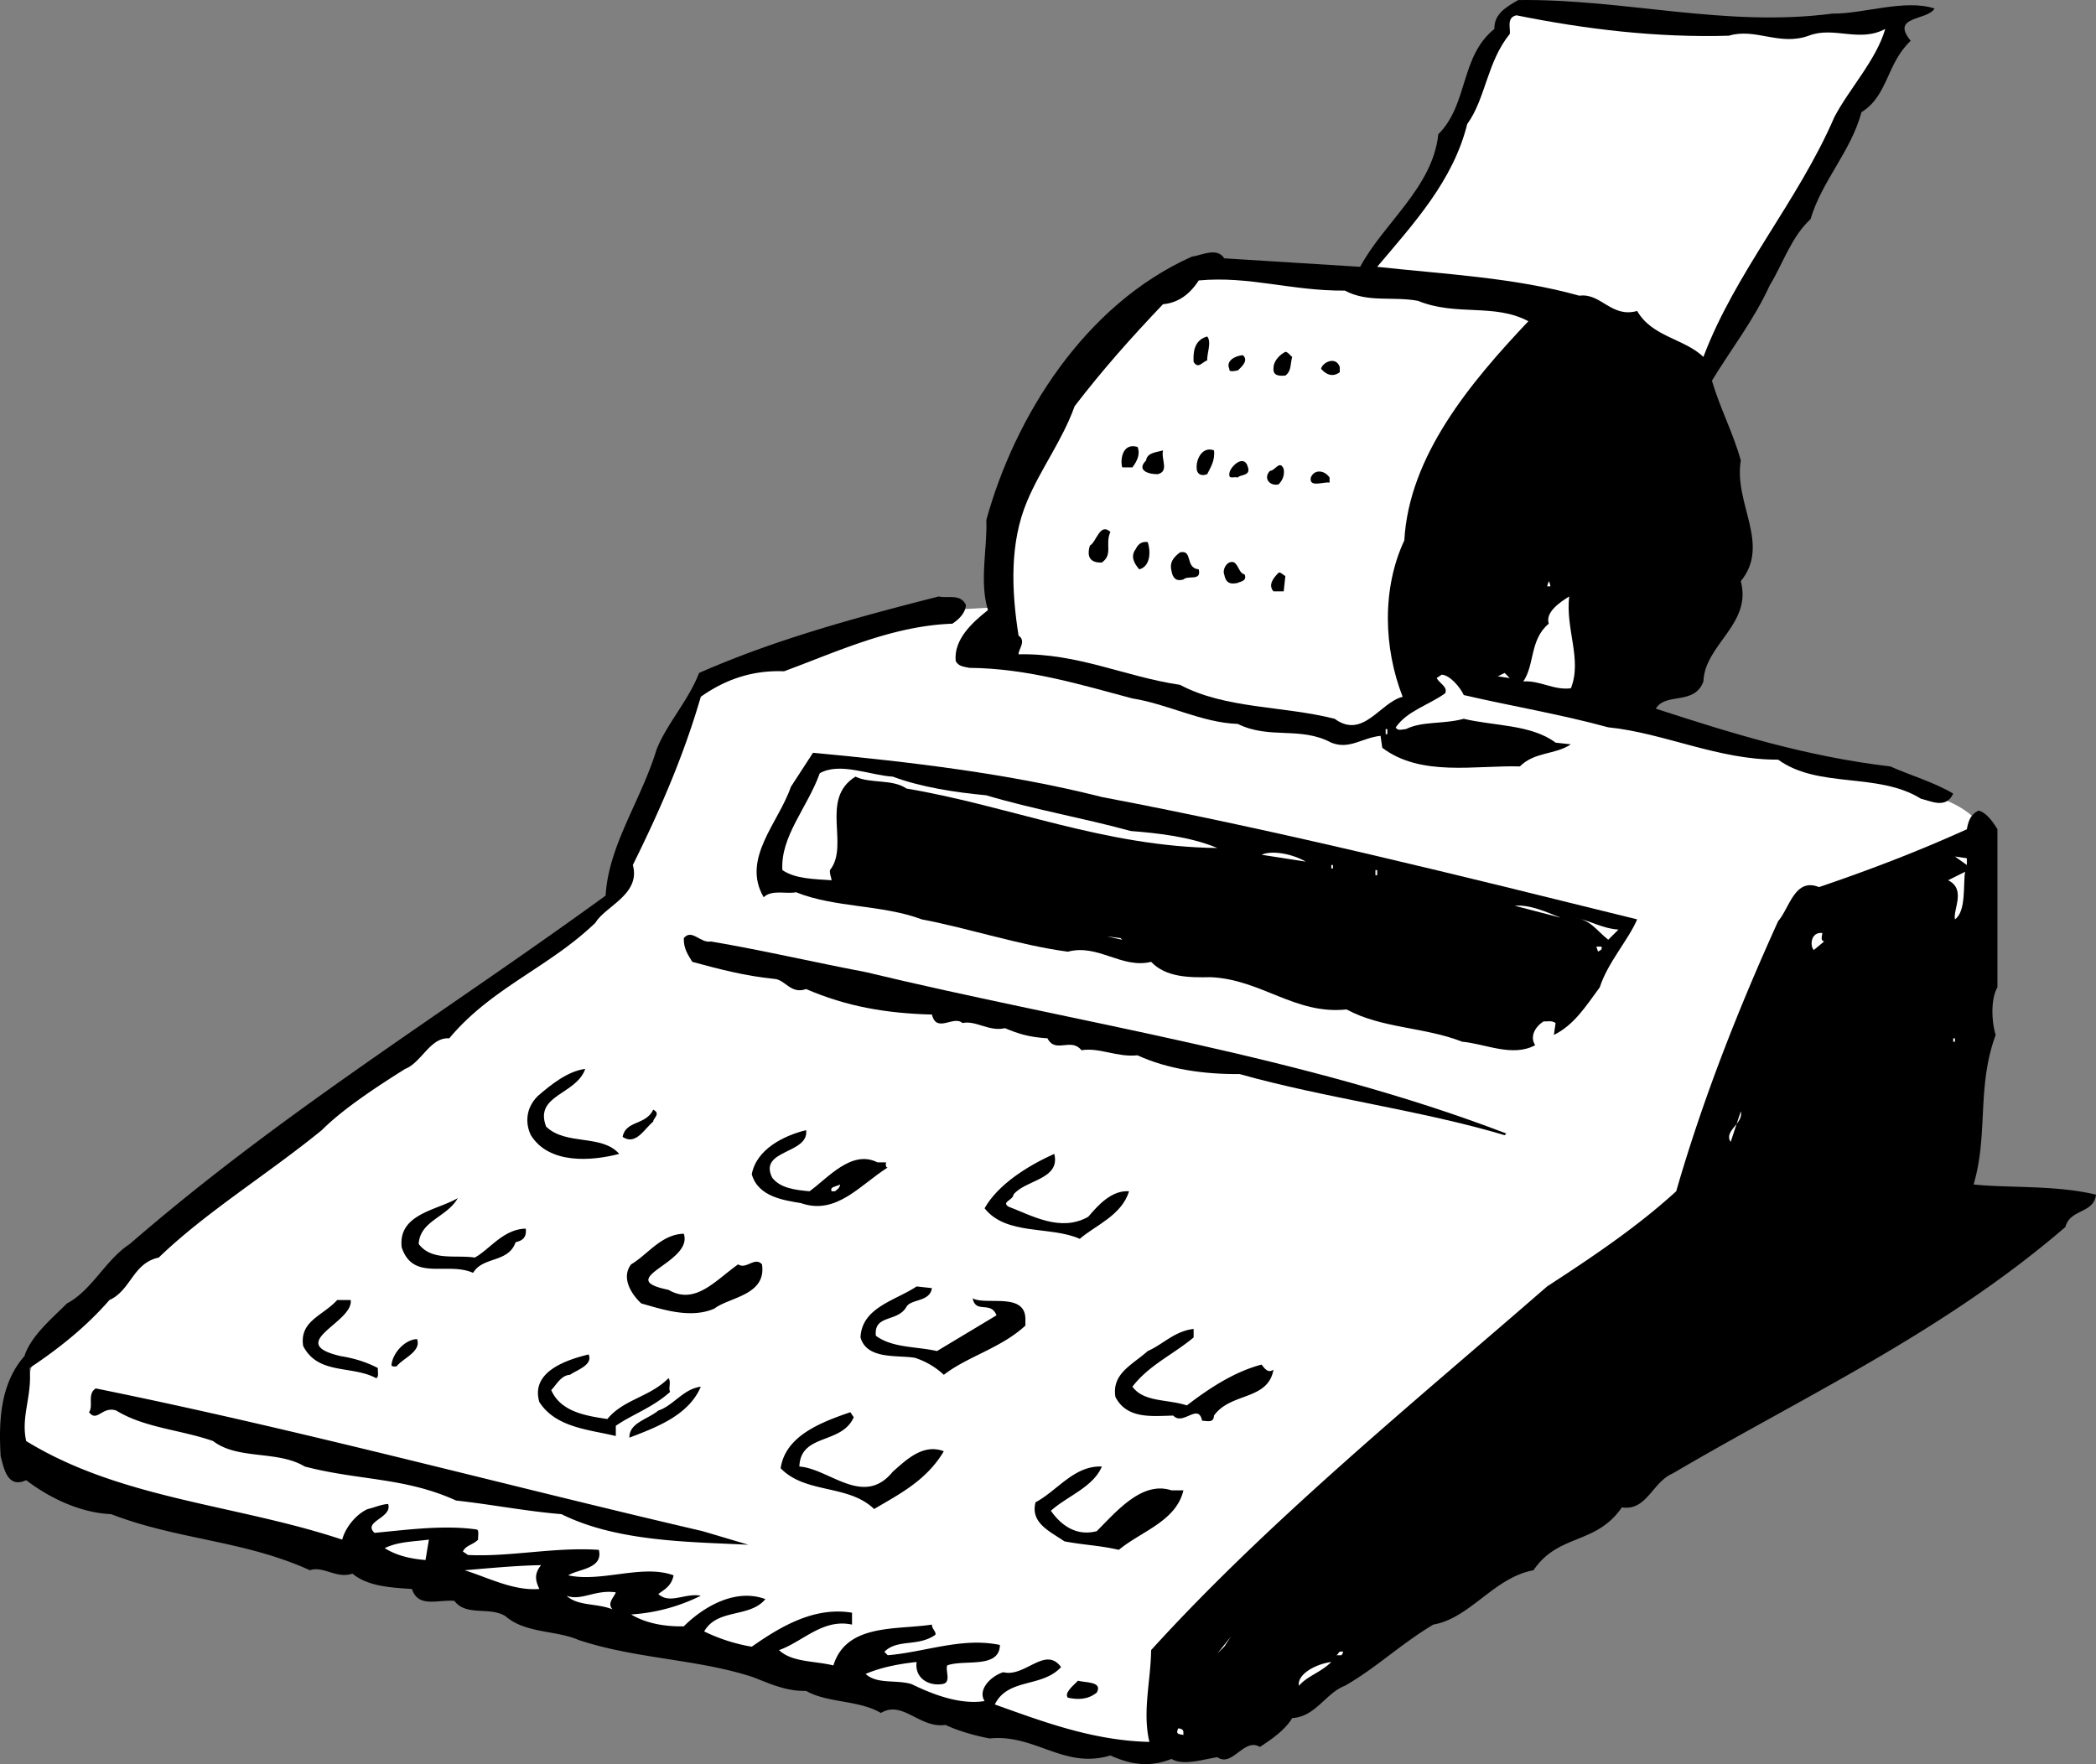 <svg xmlns="http://www.w3.org/2000/svg" width="123.34" height="103.809"><rect width="100%" height="100%" fill="#808080" stroke="none"/><path fill="#fff" d="M116.84 49.401s.043-1.734-3.5-2.7c-3.457-1.034-17.203-4.3-17.203-4.3l-22.297-7.5-18.203 1-14.5 4-5 12.5-18.797 14-15.203 13-1.5 5.5s2.246 2.766 15.703 6.3c13.543 3.466 42 10.2 42 10.2s8.043 2.266 12.5 1.5c4.543-.734 9.297-5.5 9.297-5.5l33.203-24.7 3.5-23.3"/><path d="M107.84.8c1.774.027 4.274-.876 6-.297-.425.722-2.625.421-1.402 1.898-1.426 1.324-1.324 3.227-2.898 4.2-.625 2.323-2.325 4.027-3 6.3-1.125 1.023-1.625 2.625-2.403 3.898-.922 2.028-2.324 3.829-3.398 5.602.476 1.625 1.273 3.125 1.699 4.7-.426 2.527 1.777 4.925 0 7.1.676 2.524-2.125 3.723-2.2 5.9-.523 1.425-2.226.624-2.8 1.6 4.375 1.427 8.875 2.825 13.8 3.4 1.177.527 2.575.925 3.7 1.6-.426.927-1.324.427-1.898.302-2.528-1.579-6.028-.579-8.403-2.301-3.523.023-6.722-1.574-10-1.903-2.824-.773-5.824-1.273-8.5-1.898-.222-.477-.824-1.176-1.297-1.2l-.3.2c.175.324.675.523.5.898-1.028.727-2.227 1.028-2.903 2 .078.227.375.125.602.102.976-.477 2.176-.273 3.398-.602 1.778.426 3.977.329 5.403 1.403l.898.098c-.926.625-2.125.425-3 1.3-2.625-.074-5.824.625-8.098-1.097l-.101-.703c-1.125.125-1.824.828-2.899.402-1.828-.977-3.625-.176-5.5-1.102-2.125-.074-4.125-1.175-6.203-1.5-2.922-.773-6.125-1.773-9.597-1.8-.325-.075-.625-.075-.801-.399-.125-1.273.976-2.273 1.898-3-.523-1.676-.023-3.676-.097-5.3 1.675-6.075 5.773-12.676 12.097-15.5.578-.075 1.477-.575 1.903.1l8 .5c1.375-2.573 4.273-4.675 4.597-7.8 1.778-1.773 1.278-4.574 3.301-6.2-.023-.874.676-1.277 1.402-1.698 6.274-.078 12.172 1.625 18.5.796"/><path fill="#fff" d="M101.739 2.1c1.574-.472 2.976.625 4.699 0 1.477-.574 2.977.426 4.5-.398-.523 1.824-2.125 3.523-3 5.2-2.125 4.925-5.824 9.124-7.7 14.1-1.124-1.078-3.023-1.175-3.898-2.703-1.527.426-2.125-1.074-3.402-.898-3.824-1.074-8.023-1.273-11.898-1.7 2.175-2.573 4.472-5.073 5.3-8.402 1.075-1.472 1.172-3.671 2.5-5.296.075-.278-.226-.977.399-1.102 4.074.824 8.273 1.324 12.5 1.2M79.137 17.1c1.375.727 2.778.324 4.301.602 2.277.926 4.477.125 6.5 1.2-3.426 3.624-7.023 7.925-7.3 12.897-1.325 2.829-1.223 6.329-.098 9.204-1.325.324-2.325 2.523-4 1.296-3.028-.773-6.426-.574-9.102-2-3.223-.472-6.023-1.875-9.5-1.796-.023-.278.477-.778 0-1.102-.426-2.676-.523-5.477.5-7.898.777-1.875 2.074-3.579 2.8-5.602 1.677-2.176 3.274-3.977 5.2-6 .875-.074 1.574-.574 2.102-1.398 2.972-.278 5.472.625 8.597.597"/><path d="M71.04 21.202c-.325.125-.528.523-.801.098-.024-.473-.024-1.274.8-1.5.274.328-.027 1.027 0 1.402m5.001-.199c-.125.421-.028.824-.403 1.097-.324.028-.722.028-.699-.398-.023-.375.277-.778.7-1 .175.023.277.222.402.3m-2.903-.101c.375.324-.125.727-.297.898-.226.028-.527.125-.5-.097-.226-.477.375-.778.797-.801m5.703.699v.301c-.425.324-.828.125-1.101-.2.074-.374.875-.777 1.101-.1M66.938 26.3c.176.425-.023.828-.3 1.203h-.598c-.125-.375-.028-1.477.898-1.204m4.5.204c.074.625-.223 1.023-.398 1.398-.325.125-.528.023-.602-.2-.125-.573.277-1.476 1-1.198m-3 0c-.125.523.375 1.222-.3 1.398-.423.023-1.325-.176-.7-.8.074-.473.574-.473 1-.598m5 1c.176.523-.523.421-.598.597-.226-.074-.527.125-.5-.199-.027-.375.875-1.273 1.098-.398m2.102.097c.074.426-.125.727-.301.903-.524.125-.926-.375-.5-.801.273.023.574-.676.8-.102m2.7.5v.301c-.324-.074-1.227.324-1.102-.3.176-.473.778-.473 1.102 0M65.34 31.3c-.328.726.172 1.328-.5 1.8-.625.028-.925-.273-.703-1 .375-.176.578-1.375 1.203-.8m2.2.601c.175.523.175 1.426-.5 1.602-.325-.375-.528-.778-.2-1.204.075-.171.274-.472.7-.398m3 1.602c.175.722-.625.324-.903.597-.422.125-.625-.074-.699-.5-.125-.472.074-.773.5-1.097.777-.176.277.921 1.102 1m2.699.297c.176.425-.324.425-.399.5-.527.124-.726-.075-.8-.5-.125-.274.175-.876.597-.7.278.227.278.625.602.7m2.398.101-.097.898h-.602c-.324-.375-.023-.773.3-1.097.075-.074.274.125.4.2"/><path fill="#fff" d="M91.239 34.503h-.2l.098-.301c.078.125.078.222.102.3"/><path d="M56.84 35.6c-.027.528-.527.926-.8 1.102-3.528.125-6.727 1.625-9.903 2.8-1.922-.077-3.523.524-4.898 1.5-1.024 3.524-2.426 6.723-4 9.9.476 1.726-1.625 2.425-2.2 3.397-2.726 2.625-6.124 3.829-8.601 6.801-1.125-.074-1.625 1.426-2.598 1.801-1.625 1.023-3.625 2.324-4.902 3.602-3.223 2.625-6.824 4.824-9.598 7.5-1.527.324-1.625 1.921-2.902 2.5-1.324 1.523-2.926 2.824-4.7 4 .177 1.625-.523 2.824-.198 4.296 5.574 3.426 12.375 3.727 18.597 5.801.176-.676.778-1.472 1.5-1.8.375-.075.778-.274 1.203-.297.274.824-1.527 1.023-.8 1.699 1.875-.176 4.074-.477 6-.2.175.024.074.422.097.598-.324.324-.722.324-.898.7l.3.203c2.473.125 5.075-.477 7.7-.301.273 1.125-1.227 1.125-1.801 1.5 1.977.426 4.375-.676 6.2 0-.126.625-.524.824-.9 1.097.677.625 1.575-.074 2.5.102a10.716 10.716 0 0 1-4.1 1.102c.874.523 1.976.722 3.1.699 1.075-1.074 2.977-2.278 4.802-1.602-.926 1.125-2.825.528-3.602 1.903a10.36 10.36 0 0 0 2.8.898c1.677-1.176 3.677-2.375 5.9-2v.7c-1.723-.376-2.923 1.027-4.298 1.5.774.726 2.075.624 3.2.902.773-2.477 3.675-2.079 5.8-2.403-.027.227.274.426.2.602-1.028.722-2.227.222-3 1l.199.2c2.176-.177 4.375-1.075 6.601-.603-.027 1.426-2.125.829-3.101 1.204-.125.324.273 1.023-.301 1.097-.824.125-1.625-.375-1.5-1.3-1.125.124-2.125.328-3 .703.676.625 1.777.324 2.7.597 1.277.625 2.874 1.227 4.3 1-.426-.676.375-1.472 1.102-1.699 1.273.324 2.472-1.574 3.398-.3-1.125 1.226-3.125.624-3.898 2.199 2.875 1.027 5.773 2.125 9.097 2.203-.422-1.778.078-3.579.102-5.403 6.875-7.574 15.574-14.676 23.3-21.398 2.575-1.676 5.274-3.477 7.598-5.602 1.578-5.472 3.676-10.773 6-15.898.676-.778.977-2.574 2.403-2 2.875-.977 5.773-2.074 8.699-3.403.074-.375.176-.875.699-1.097.477.125.875.722 1.102 1.097V58.1c-.426.727-.325 2.125-.102 2.801-1.125 3.023-.426 5.824-1.3 8.8 2.175.223 4.777.024 7.202.598-.125 1.125-1.527.829-1.8 1.903-7.227 6.222-15.325 9.926-23.102 14.5-1.223.523-1.523 2.222-3 2-1.523 2.222-3.723 1.523-5.2 3.7-2.323.425-3.726 2.823-5.898 3.198-2.027 1.227-3.328 2.528-5.203 3.602-1.125.426-1.722 1.824-3.097 1.898-.426.727-1.325 1.325-1.903 1.7-.922-.575-1.625 1.226-2.5.601-.824.125-2.023.524-2.699.102-1.324.523-2.426.324-3.598-.203-2.726.828-4.425-1.274-7.101-1-.926-.172-1.926-.473-2.602-.797-1.523.222-2.523-1.477-3.797-.703-1.328-.774-3.125-.575-4.402-1.297-1.125.023-2.023-.375-3.098-.801-3.226-1.074-6.925-1.074-10.3-2.2-1.325-.578-3.125-.374-4.301-1.402-.926-.574-2.324.028-3-.898-1.024-.074-2.125.426-2.5-.7-1.324-.077-2.625-.175-3.5-.902-.926.324-1.727-.472-2.5-.199-3.926-1.773-7.727-1.773-11.7-3.3-1.726-.075-3.527-.876-5-2-1.124.527-1.324-.774-1.5-1.4-.124-2.073-.027-4.277 1.399-5.902.375-1.171 1.574-2.171 2.5-3.097 1.477-.778 2.277-2.574 3.7-3.5 8.976-7.778 18.476-13.574 28-20.5.175-2.977 2.077-5.574 3-8.602.577-1.472 1.874-2.875 2.5-4.5 4.476-1.972 9.277-3.273 14.1-4.5.575.125 1.274-.176 1.602.5"/><path fill="#fff" d="M92.34 35.1c-.226 1.926.774 3.727.098 5.403-1.023.125-1.824-.477-2.8-.403.675-.972.374-2.472 1.5-3.398-.223-.676.675-1.278 1.202-1.602m-4.203 4.7.403-.2.3.301zm-6.597 3.101h.097v.3h-.097v-.3"/><path d="M64.84 46.901c10.672 2.023 21.075 4.625 31.5 7.2-.527 1.226-1.726 2.527-2.203 4-.824 1.124-1.523 2.226-2.699 2.8l.102-.7c-.227-.175-.528-.073-.7-.1-.527.323-.828.925-.5 1.402-1.328.722-2.925-.078-4.3-.204-2.227-.875-4.727-.773-6.801-1.898-3.024.324-5.024-1.773-8-1.898-1.227.023-2.625.023-3.5-.903-1.727.426-3.125-1.074-4.899-.597-2.828-.375-5.828-1.375-8.601-1.903-2.324-.875-5.125-.676-7.399-1.597-.527.125-1.425-.176-1.902.296-1.324-2.273.875-4.375 1.602-6.5l1.3-2c5.672.528 11.575 1.227 17 2.602"/><path fill="#fff" d="M58.04 46.8c2.773.828 5.675 1.328 8.5 2.101 1.574.125 3.472.324 5.097 1-6.625-.074-12.222-2.477-18.297-3.5-.828-.574-2.125-.273-3-.7-2.125 1.325-.328 4.024-1.5 5.5-.027.223.075.427.098.598-1.023-.074-2.125-.074-2.898-.597-.125-1.977 1.472-3.676 2.199-5.7 1.176-.675 2.976.126 4.3.2 1.676.625 3.676.926 5.5 1.097m18.801 3.903-2.601-.403c.574-.273 1.773-.074 2.601.403m38.899.199-.7-.5.7.102zm-37.399 0h.098v.2h-.098v-.2m36.7 3.199c-.125-.574.675-1.773-.403-2.3l1-.5c-.125.726.078 2.328-.597 2.8m-34.102-2.898h.102v.3h-.102v-.3m10.902 2.801-2.703-.704c.875-.074 1.778.329 2.703.704m3.399.699-.602.597c-.722-.574-1.023-1.171-2-1.296.875.125 1.578.625 2.602.699"/><path d="M50.938 57.202c12.574 3.023 25.777 4.926 37.7 9.5l-.098.098c-4.926-1.473-10.528-2.172-15.602-3.598-2.023.023-4.223-.277-6-1.102-1.223.125-2.223-.472-3.3-.3-.626-.774-1.524.226-2-.7-1.126-.074-1.723-.273-2.5-.597-.923.222-1.723-.477-2.5-.301-.524-.477-1.524.625-1.798-.5-2.726-.074-5.027-.477-7.402-1.5-.926.324-1.223-.574-1.898-.602-1.727-.175-3.227-.574-4.801-1-.227-.375-.524-.773-.5-1.398.476-.574.976.324 1.601.2 3.075.523 6.075 1.226 9.098 1.8"/><path fill="#fff" d="M107.239 54.901c-.024.227-.125.426.101.5l-.601.5c-.227-.176-.227-1.074.5-1M66.04 55.3l-.903-.2.801.102zm28.199.402c.074.222-.125.222-.2.3l-.101-.3h.3m20.7 5.398h.102v.2h-.102v-.2"/><path d="M34.438 62.901c-.523 1.523-3.023 1.523-2.3 3.398 1.175 1.125 3.277.426 4.3 1.602-1.625.426-4.125.625-5.2-1.102-.323-.671-.323-1.574.4-2.296.777-.676 1.777-1.477 2.8-1.602m4 3.102c-.523.421-1.023 1.421-1.8.898.175-.977 1.374-.676 1.8-1.602.477.227-.023.528 0 .704"/><path fill="#fff" d="M101.84 67.202c-.425-.676.774-1.074.598-1.8l-.598 1.8"/><path d="M47.438 66.503c.176 1.421-2.824 1.125-2 2.796.477.625 1.375.727 2.2.801 1.077-.773 2.476-2.472 4-1.699h.5c-.024.125-.024.324.1.3-1.624 1.024-3.023 2.825-5.1 2.098-1.024-.171-2.524-.375-2.9-1.699.274-1.472 1.876-2.273 3.2-2.597M59.637 70.3c-.023.328-.722.425-.297.703 1.375.523 3.075 1.523 4.7.597.574-.676 1.375-1.574 2.398-1.5-.426 1.426-2.023 2.028-2.898 2.801-1.727-.773-4.325-.176-5.602-1.8.777-1.376 2.477-2.473 4.102-3.2.375 1.523-1.727 1.523-2.403 2.398"/><path fill="#fff" d="M49.438 69.702c-.023.222-.223.324-.3.398h-.2c-.125-.273.277-.273.5-.398"/><path d="M26.938 70.503c-.625 1.125-2.223 1.324-2.3 2.699.777 1.023 2.175.625 3.3.8.875-.476 1.676-1.675 3-1.703.074.625-.324.727-.598.801-.425 1.227-1.925.824-2.5 1.801-1.527-.676-3.527.523-4.203-1.5-.222-1.977 2.078-2.176 3.301-2.898M40.239 72.6c.574 1.727-4.227 2.625-.899 3.301 1.575.926 2.774-.574 4.098-1.5.477.324.977-.477 1.402 0 .274 1.824-1.925 1.926-2.8 2.602-1.426.625-3.125.023-4.301-.301-.524-.477-1.227-1.477-.602-2.3.977-.575 1.778-1.774 3.102-1.802m14.601 3.2c-.125.828-1.226.624-1.5 1.101-.527.926-1.925.426-1.8 1.7.972.726 2.375.624 3.597.902l3.5-2.102c-.324-.875-1.222-.074-1.398-1 .773.426 3.074-.375 3.101 1.2v.402c-1.425 1.324-3.425 1.824-4.8 2.898a4.541 4.541 0 0 0-1.7-1c-1.027-.176-2.828.125-3.203-1.2.078-1.777 2.078-2.175 3.301-3l.902.099m-34.203.703c.176 1.324-3.922 2.523-.597 3.296.773.125 1.472.329 2.199.704-.024.222.074.523-.102.597-1.422-.773-3.422-.176-4.297-1.898-.226-1.477 1.172-1.778 2-2.7h.797m49.602 2.2c-1.227 1.023-2.625 1.625-3.602 2.898.676.926 2.078.727 3.203 1.102 1.274-.977 2.774-1.977 4.399-2.403.176.227.375.528.699.301-.324 1.824-2.523 1.324-3.5 2.7-.023.425-.324.328-.7.3-.226-1.074-1.124.324-1.698-.3-1.227.027-2.727.226-3.403-1.098-.222-1.375.977-1.875 1.903-2.7.875-.374 1.574-1.175 2.699-1.3v.5M24.54 78.8c.273.726-.825 1.124-1.2 1.601-.125.023-.328.023-.3-.102.074-.671.773-1.472 1.5-1.5m10.097.903c.278.625-.722.926-1.097 1.2-.528.022-.825.624-1.102.897.574 1.329 2.176 1.528 3.3 1.704.977-1.176 2.477-1.278 3.602-2.403.172.227-.027.625.098.801-1.023.926-2.223 1.324-3.2 2v.602c-1.523-.375-3.523-.477-4.5-2-.523-1.778 1.575-2.477 2.9-2.801m6.601 1.898c-.727 1.727-2.727 2.426-4.2 3-.027-.875 1.075-1.074 1.7-1.597.875-.278 1.476-1.278 2.5-1.403m.101 8.5 2.7.801c-3.528-.176-7.727-.176-11-1.8-2.125-.177-4.125-.575-6.2-.802-3.027-1.375-5.726-1.171-8.902-2-1.625-.972-3.926-.375-5.398-1.5-1.926-.671-4.028-.773-5.7-1.796-.828-.278-1.125.722-1.601.097.273-.375-.125-1.074.398-1.398 11.977 2.426 23.778 5.625 35.703 8.398m8.899-6.699c-.727 1.625-3.125.926-3.2 2.898 1.774.125 3.774 2.426 5.5.301.774-.676 1.774-1.676 3-1.199-1.027 1.727-2.624 2.523-4.101 3.398-1.523-1.472-4.023-.875-5.5-2.398.277-1.875 2.277-2.676 4.102-3.3l.199.3M64.84 86.3c-.527 1.226-2.027 1.726-3 2.601.575.824 1.473 1.523 2.7 1.2 1.175-1.177 2.675-2.973 4.398-2.4h.7c-.423 1.825-2.524 2.427-3.798 3.5-1.226-.277-2.027-.277-3.203-.5-.824-.573-2.023-1.073-1.699-2.3 1.277-.676 2.277-2.176 3.902-2.102"/><path fill="#fff" d="M25.04 91.8c-.926-.075-1.727-.274-2.403-.7.778-.375 1.578-.375 2.602-.5l-.2 1.2m6.801.3c-.425.528-.328.926-.101 1.403-1.524.125-3.024-.676-4.399-1.102.973-.074 2.875-.273 4.5-.3m4.399 1.601c-.125.324-.524.625-.2 1-.925-.375-2.027-.176-2.699-.8.875.323 1.672-.376 2.899-.2M71.637 97.3l.801-1-.398.601zm7.403-.098a.445.445 0 0 1-.102.2h-.3c.175-.075.077-.274.402-.2m-.7.598c-.625.624-1.425.828-1.902 1.402-.125-.676.977-1.278 1.902-1.403"/><path d="M64.54 99.6c-.528.426-1.125.426-1.7.301-.226-.273.274-.676.598-1 .375.125 1.477.023 1.102.7"/><path fill="#fff" d="M69.637 101.901v.2c-.125-.075-.523.027-.297-.4.075.024.274.024.297.2"/></svg>
